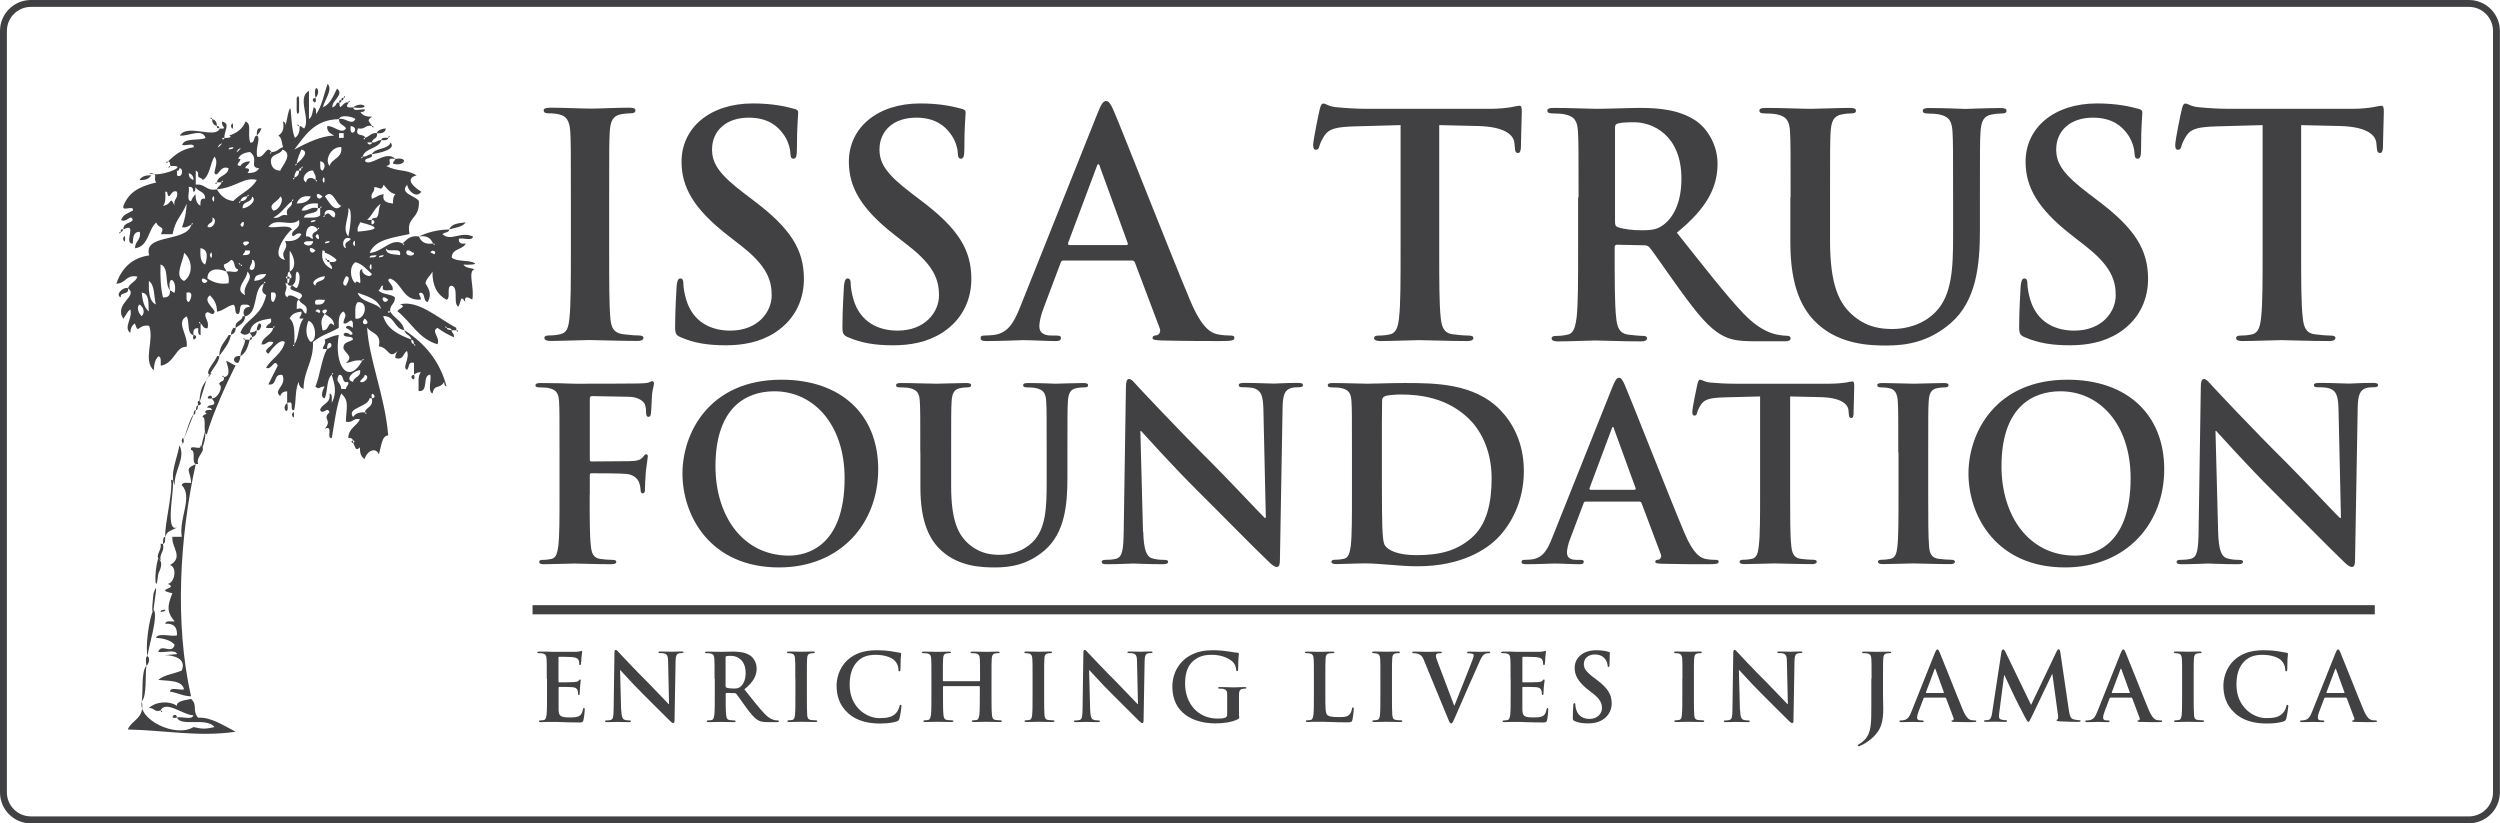 <?xml version="1.0" encoding="UTF-8"?>
<svg id="Layer_1" data-name="Layer 1" xmlns="http://www.w3.org/2000/svg" width="218" height="71.8" viewBox="0 0 218 71.8">
  <defs>
    <style>
      .cls-1, .cls-2 {
        fill: #414042;
      }

      .cls-2 {
        fill-rule: evenodd;
      }
    </style>
  </defs>
  <path class="cls-2" d="M27.51,8.54c-.25-1.53.63-.66,0,0h0Z"/>
  <path class="cls-2" d="M30.38,8.33c-.09-.09.13.13,0,0h0Z"/>
  <path class="cls-2" d="M25.87,8.54c.32-.63.18.89.21,1.23-.32.63-.18-.89-.21-1.23Z"/>
  <path class="cls-2" d="M29.97,8.54c-.02-.25.3-.13,0,0h0Z"/>
  <path class="cls-2" d="M27.51,8.54c.2.85-.61.04,0,0h0Z"/>
  <path class="cls-2" d="M29.76,8.74c.01-.12.03-.24.2-.2-.01.12-.03.24-.2.2Z"/>
  <path class="cls-2" d="M29.56,8.94c.01-.12.03-.24.21-.2-.01.13-.03.24-.21.2Z"/>
  <path class="cls-2" d="M30.38,8.94c-.02-.25.3-.13,0,0h0Z"/>
  <path class="cls-2" d="M30.78,9.36c.87-.63,1.75.25,0,0h0Z"/>
  <path class="cls-2" d="M18.5,10.38c-.25.02-.13-.3,0,0h0Z"/>
  <path class="cls-2" d="M18.5,10.38c.26.08.42.26.41.61-.26-.08-.42-.26-.41-.61Z"/>
  <path class="cls-2" d="M20.14,10.99c.24-.81.24.81,0,0h0Z"/>
  <path class="cls-2" d="M26.08,10.99c-.25.02-.13-.3,0,0h0Z"/>
  <path class="cls-2" d="M18.91,10.99c.13.01.24.03.2.2-.12-.01-.24-.03-.2-.2Z"/>
  <path class="cls-2" d="M32.42,10.99c.25-.02.13.3,0,0h0Z"/>
  <path class="cls-2" d="M22.39,11.81c.02-.32-.03-.71.41-.61-.1.24-.22.46-.41.61Z"/>
  <path class="cls-2" d="M32.83,11.61c.14-.27.44-.38.82-.41-.05.36-.35.47-.82.41Z"/>
  <path class="cls-2" d="M33.86,12.02c-.02-.25.3-.13,0,0h0Z"/>
  <path class="cls-2" d="M33.24,12.22c.03-.24.32-.22.61-.2-.04.24-.32.22-.61.2Z"/>
  <path class="cls-2" d="M32.42,13.45c.29-.59,1.4-.37,1.64-1.02.53.61-.99.91-1.64,1.02Z"/>
  <path class="cls-2" d="M15.02,12.83c-.09-.09.13.13,0,0h0Z"/>
  <path class="cls-2" d="M34.47,13.86c1.24-.21.8.71-.2.41,0-.21.17-.24.2-.41Z"/>
  <path class="cls-2" d="M14.62,14.06c.02.25-.3.13,0,0h0Z"/>
  <path class="cls-2" d="M14.82,14.47c.02.25-.3.13,0,0h0Z"/>
  <path class="cls-2" d="M13.18,15.29c-.17.3-.52.44-1.02.41.17-.3.52-.44,1.02-.41Z"/>
  <path class="cls-2" d="M18.91,15.9c.02.25-.3.13,0,0h0Z"/>
  <path class="cls-2" d="M39.18,20c.19-.5.82-.54,1.43-.61-.27.41-.91.46-1.43.61Z"/>
  <path class="cls-2" d="M10.52,20.2c.01-.13.03-.24.2-.2-.01.12-.03.24-.2.2Z"/>
  <path class="cls-2" d="M10.52,20.2c.02.25-.3.13,0,0h0Z"/>
  <path class="cls-2" d="M10.73,20.82c.24-.81.24.81,0,0h0Z"/>
  <path class="cls-2" d="M10.52,21.43c-.09-.09.13.13,0,0h0Z"/>
  <path class="cls-2" d="M28.53,22.66c-.25.02-.13-.3,0,0h0Z"/>
  <path class="cls-2" d="M28.53,22.66c.12.01.24.03.2.2-.12-.01-.24-.03-.2-.2Z"/>
  <path class="cls-2" d="M25.05,24.3v-.2c.12.01.24.03.2.2h-.2Z"/>
  <path class="cls-2" d="M11.14,25.11c.18.66-.67.28-.61.82-.51-.21.16-.9.61-.82Z"/>
  <path class="cls-2" d="M39.79,28.8h-.41c0-.2-.25-.16-.41-.21-.13-.3-.25.02,0,0,0,.2.25.16.41.21.01.26.26.28.2.61-.52-.23-1-.5-1.43-.82-.61.3.27.8,0,1.43-1.64-.47-2.3-1.93-3.48-2.87-.02-.21.88-.41.21-.61,1.61-.41,3.34,1.23,4.91,2.05v.21Z"/>
  <path class="cls-2" d="M19.94,27.16c-.09-.09.13.13,0,0h0Z"/>
  <path class="cls-2" d="M21.37,27.57c-.01.6-.47.76-.82,1.02-.1-.64.55-.54.61-1.02h.2Z"/>
  <path class="cls-2" d="M22.39,28.8c0-.28.1-.45.2-.61.32.05.14.45,0,.61h-.2Z"/>
  <path class="cls-2" d="M20.55,28.59c.01.35-.16.52-.41.61,0-.28.1-.45.21-.61h.2Z"/>
  <path class="cls-2" d="M22.39,28.8c.01.35-.16.52-.41.61,0-.21-.17-.24-.2-.41.28,0,.45-.1.61-.2Z"/>
  <path class="cls-2" d="M39.79,28.8c.25-.02.13.3,0,0h0Z"/>
  <path class="cls-2" d="M16.87,29.21c.61.04-.2.85,0,0h0Z"/>
  <path class="cls-2" d="M20.14,29.21c-.16.8-.64,1.27-1.02,1.84,0-.9.51-1.26.82-1.84h.2Z"/>
  <path class="cls-2" d="M21.37,29.62c-.25.02-.13-.3,0,0h0Z"/>
  <path class="cls-2" d="M21.78,29.62c.01-.12.03-.24.2-.2-.01.12-.03.24-.2.2Z"/>
  <path class="cls-2" d="M21.37,29.62h.41c-.16.59-.32,1.18-.82,1.43.03-.58.38-.85.41-1.43Z"/>
  <path class="cls-2" d="M19.12,31.05c.03.51-.73,1.25-.82,1.64-.56-.19.62-1.33.61-1.64h.2Z"/>
  <path class="cls-2" d="M20.96,31.05c0,.28-.1.45-.2.61-.56-.06-.43-.71.2-.61Z"/>
  <path class="cls-2" d="M18.5,34.73c.51.02,1-1.03.61-1.23.02-.32.52-.16.41-.61.7-.11.31-.99.2-1.43.3.11.52.3.82.41-.76,1.49-2,4.23-2.5,5.99-.39.04,0-1.51-.37-1.49-.02-.29.6-.23.21-.41.03-.24.32-.22.61-.2-.05-.16-.17-.24-.41-.2,0-.34.57-.11.61-.41,0-.21-.17-.24-.2-.41Z"/>
  <path class="cls-2" d="M18.3,32.69c-.02-.25.3-.13,0,0h0Z"/>
  <path class="cls-2" d="M18.3,32.69c.02.25-.3.13,0,0h0Z"/>
  <path class="cls-2" d="M19.53,32.89c-.25.02-.13-.3,0,0h0Z"/>
  <path class="cls-2" d="M36.11,32.69c.19.85-.61.04,0,0h0Z"/>
  <path class="cls-2" d="M17.38,35.14c.1-1.86.67-1.72.72-2.31l-.72,2.31Z"/>
  <path class="cls-2" d="M18.71,33.3c-.09-.09.13.13,0,0h0Z"/>
  <path class="cls-2" d="M17.69,33.92c-.09-.09.13.13,0,0h0Z"/>
  <path class="cls-2" d="M38.97,34.12c-.09-.09.13.14,0,0h0Z"/>
  <path class="cls-2" d="M17.48,34.53c-.09-.09.13.13,0,0h0Z"/>
  <path class="cls-2" d="M18.5,34.73c-.85.2-.04-.61,0,0h0Z"/>
  <path class="cls-2" d="M17.28,35.35c-.2-.85.61-.04,0,0h0Z"/>
  <path class="cls-2" d="M25.05,35.14c.24,1.31-.63.45,0,0h0Z"/>
  <path class="cls-2" d="M17.28,35.35c-.05.16,0,.4-.2.41.05-.16,0-.4.2-.41Z"/>
  <path class="cls-2" d="M17.07,35.76c-.05.16,0,.4-.2.41.05-.16,0-.4.2-.41Z"/>
  <path class="cls-2" d="M25.46,36.17c.24-.81.24.81,0,0h0Z"/>
  <path class="cls-2" d="M15.82,38.83c.02.25.75-2.53,1.05-2.66l-1.05,2.66Z"/>
  <path class="cls-2" d="M17.69,36.99c-.09-.09.13.13,0,0h0Z"/>
  <path class="cls-2" d="M16.25,37.4c-.09-.09.13.13,0,0h0Z"/>
  <path class="cls-2" d="M17.89,37.6c.15,1.02-.82,2.86,0,0h0Z"/>
  <path class="cls-2" d="M15.84,38.42c.24-.81.24.81,0,0h0Z"/>
  <path class="cls-2" d="M30.78,38.42v.2c-.11,0-.23-.17,0-.2Z"/>
  <path class="cls-2" d="M15.64,38.83c.59,1.07-.48,2.24-.41,3.48-.47-.96.27-2.45.41-3.48Z"/>
  <path class="cls-2" d="M17.07,40.46c-.4-.14.05-1.14-.41-1.23-.15-.56.96.15.82-.41.66.47-.44.91-.2,1.64h-.2Z"/>
  <path class="cls-2" d="M17.07,40.46c-1.38,6.23-1.87,13.84-.41,20.26-.73-.02-1.18-.32-1.84-.41.03-.45.87-.09,1.23-.2-.2-.82-1.33-.72-2.25-.82.5-.45,1.38-.53,2.05-.82.78-1.92-3.62-1.12-.41-1.43-.15-.46-1.15-.08-1.64-.2.26-.79,1.2.29,1.43-.62-.35-.4-.95-.55-1.64-.61.22-.46,1.29-.08,1.84-.2.05-.73-.29-1.07-1.02-1.02.04-.3.49-.19.82-.2-.73-.87-.62-1.39-.2-2.46-1.69-.37.64-.38-.41-.82.57-.03.89-1.4.21-1.64,1.21-.7.12-1.51.2-2.46h.82c-.27-1.59,1-3.51,0-4.5.04-.3.49-.19.82-.2-.07-1.16-.64-1.18.41-1.64ZM15.23,47.22c.13.13-.09-.09,0,0h0Z"/>
  <path class="cls-2" d="M14.41,46.81c-.08-.97.67-3.88.51-4.93.63-.61-.74,4.67.52,4.11-.37.24-.93.3-1.02.82Z"/>
  <path class="cls-2" d="M14.41,46.81c-.03.24.04.58-.2.61.03-.24-.04-.58.2-.61Z"/>
  <path class="cls-2" d="M14.21,47.42c.16.71-.31.79-.21,1.43-.62-.31.17-.9,0-1.43h.21Z"/>
  <path class="cls-2" d="M13.8,48.68c.57.45.02,1.19,0,1.4-.22,1.99-.43-.03,0-1.4Z"/>
  <path class="cls-2" d="M13.39,51.72c.45-1.25.09.53,0,1.43-.24.66-.03-1.16,0-1.43Z"/>
  <path class="cls-2" d="M13.39,53.15c.46.54-.48,3.34-.52,4.06-.21-.71.11-3.29.52-4.06Z"/>
  <path class="cls-2" d="M14,53.36c0-.2.25-.16.41-.2,0,.2-.25.16-.41.2Z"/>
  <path class="cls-2" d="M12.98,56.43c-.09-.09.13.13,0,0h0Z"/>
  <path class="cls-2" d="M12.77,58.07c-.25-1.53.63-.66,0,0h0Z"/>
  <path class="cls-2" d="M12.77,58.07c-.13.76.06,2.65-.41,3.07.13-.76-.06-2.65.41-3.07Z"/>
  <path class="cls-2" d="M15.43,62.57c.42-.12,1.34.25,1.43-.2-.88,0-2.39-1.35-2.87-.41-.58.17-.53-.29-1.02-.21.62-.59,1.79-.66,2.46-.2-.05-.38.54-.47,1.23-.61.61.56.07,1.01.61,1.64,1.13-.06,2.2.67,3.28,1.23-3.24.47-6.19-.13-9.41-.2.37-.86,1.5-.96,1.23-2.46-.4,1.62,2.99,3.21,4.5,2.25.81.18,1.03.18,1.84,0-.73-.89-2.94,0-3.27-.82Z"/>
  <path class="cls-2" d="M14,61.96c.25-.02.13.3,0,0h0Z"/>
  <path class="cls-2" d="M15.43,62.57c-.85.2-.04-.61,0,0h0Z"/>
  <g>
    <path class="cls-1" d="M49.78,17.2c0-4.09,0-4.84-.05-5.7-.05-.91-.32-1.37-.92-1.51-.3-.08-.65-.11-.97-.11-.27,0-.43-.05-.43-.27,0-.16.22-.22.65-.22,1.02,0,2.72.08,3.5.08.67,0,2.26-.08,3.28-.08.35,0,.57.05.57.22,0,.21-.16.27-.43.27s-.48.03-.81.08c-.73.13-.94.59-1,1.53-.05.86-.05,1.61-.05,5.7v4.74c0,2.61,0,4.74.11,5.89.08.73.27,1.21,1.08,1.32.38.05.97.11,1.37.11.3,0,.43.08.43.21,0,.19-.22.27-.51.27-1.78,0-3.47-.08-4.2-.08-.62,0-2.31.08-3.39.08-.35,0-.54-.08-.54-.27,0-.13.11-.21.43-.21.4,0,.73-.05.97-.11.54-.11.7-.57.78-1.35.13-1.13.13-3.26.13-5.87v-4.74Z"/>
    <path class="cls-1" d="M59.38,29.42c-.43-.19-.51-.32-.51-.92,0-1.48.11-3.09.13-3.52.03-.4.11-.7.32-.7.24,0,.27.24.27.46,0,.35.11.91.24,1.37.59,1.99,2.18,2.72,3.85,2.72,2.42,0,3.61-1.64,3.61-3.07,0-1.32-.4-2.56-2.64-4.31l-1.24-.97c-2.96-2.31-3.98-4.2-3.98-6.38,0-2.96,2.48-5.08,6.21-5.08,1.75,0,2.88.27,3.58.46.24.05.38.14.38.32,0,.35-.11,1.13-.11,3.23,0,.59-.08.81-.3.81-.19,0-.27-.16-.27-.48,0-.24-.13-1.08-.7-1.78-.4-.51-1.18-1.32-2.93-1.32-1.99,0-3.2,1.16-3.2,2.77,0,1.24.62,2.18,2.85,3.87l.75.57c3.26,2.45,4.41,4.3,4.41,6.86,0,1.56-.59,3.42-2.53,4.68-1.35.86-2.85,1.1-4.28,1.1-1.56,0-2.77-.19-3.93-.7Z"/>
    <path class="cls-1" d="M73.97,29.42c-.43-.19-.51-.32-.51-.92,0-1.48.11-3.09.13-3.52.03-.4.11-.7.32-.7.24,0,.27.24.27.46,0,.35.11.91.24,1.37.59,1.99,2.18,2.72,3.85,2.72,2.42,0,3.61-1.64,3.61-3.07,0-1.32-.4-2.56-2.64-4.31l-1.24-.97c-2.96-2.31-3.98-4.2-3.98-6.38,0-2.96,2.48-5.08,6.22-5.08,1.75,0,2.88.27,3.58.46.24.05.38.14.38.32,0,.35-.11,1.13-.11,3.23,0,.59-.08.81-.3.81-.19,0-.27-.16-.27-.48,0-.24-.13-1.08-.7-1.78-.4-.51-1.18-1.32-2.93-1.32-1.99,0-3.2,1.16-3.2,2.77,0,1.24.62,2.18,2.85,3.87l.75.57c3.26,2.45,4.41,4.3,4.41,6.86,0,1.56-.59,3.42-2.53,4.68-1.35.86-2.85,1.1-4.28,1.1-1.56,0-2.77-.19-3.93-.7Z"/>
    <path class="cls-1" d="M92.72,22.72c-.13,0-.19.05-.24.22l-1.45,3.85c-.27.67-.4,1.32-.4,1.64,0,.48.24.83,1.08.83h.4c.32,0,.4.05.4.21,0,.22-.16.27-.46.27-.86,0-2.02-.08-2.85-.08-.3,0-1.78.08-3.18.08-.35,0-.51-.05-.51-.27,0-.16.11-.21.32-.21.24,0,.62-.03.83-.05,1.24-.16,1.75-1.08,2.29-2.42l6.75-16.9c.32-.78.48-1.08.75-1.08.24,0,.4.24.67.86.65,1.48,4.95,12.46,6.67,16.55,1.02,2.42,1.8,2.8,2.37,2.93.4.08.81.11,1.13.11.21,0,.35.03.35.21,0,.22-.24.27-1.24.27s-2.93,0-5.09-.05c-.48-.03-.81-.03-.81-.22,0-.16.11-.21.38-.24.19-.05.38-.3.24-.62l-2.15-5.7c-.05-.14-.13-.19-.27-.19h-6ZM98.21,21.37c.13,0,.16-.08.13-.16l-2.42-6.65c-.03-.11-.05-.24-.14-.24s-.13.14-.16.24l-2.48,6.62c-.03.11,0,.19.11.19h4.95Z"/>
    <path class="cls-1" d="M122.13,10.91l-4.01.11c-1.56.05-2.21.19-2.61.78-.27.4-.4.73-.46.94-.05.22-.13.32-.3.32-.19,0-.24-.14-.24-.43,0-.43.51-2.88.57-3.09.08-.35.16-.51.32-.51.22,0,.48.27,1.16.32.78.08,1.8.14,2.69.14h10.65c.86,0,1.45-.08,1.86-.14.4-.08.62-.13.73-.13.19,0,.21.16.21.57,0,.56-.08,2.42-.08,3.12-.03.27-.08.43-.24.43-.22,0-.27-.13-.29-.54l-.03-.3c-.05-.7-.78-1.45-3.17-1.51l-3.39-.08v11.03c0,2.48,0,4.6.13,5.76.08.75.24,1.35,1.05,1.45.38.05.97.11,1.37.11.3,0,.43.08.43.21,0,.19-.22.27-.51.27-1.78,0-3.47-.08-4.22-.08-.62,0-2.31.08-3.39.08-.35,0-.54-.08-.54-.27,0-.13.11-.21.43-.21.41,0,.73-.05.97-.11.54-.11.7-.7.78-1.48.13-1.13.13-3.25.13-5.73v-11.03Z"/>
    <path class="cls-1" d="M137.65,17.2c0-4.09,0-4.84-.05-5.7-.05-.91-.27-1.35-1.16-1.53-.22-.05-.67-.08-1.05-.08-.29,0-.46-.05-.46-.24s.19-.24.59-.24c1.42,0,3.12.08,3.68.08.92,0,2.96-.08,3.79-.08,1.7,0,3.5.16,4.95,1.16.75.51,1.83,1.88,1.83,3.69,0,1.99-.83,3.82-3.55,6.03,2.4,3.01,4.25,5.41,5.84,7.08,1.51,1.56,2.61,1.75,3.01,1.83.29.05.54.08.75.08s.32.08.32.21c0,.22-.19.27-.51.27h-2.56c-1.51,0-2.18-.13-2.88-.51-1.16-.62-2.18-1.88-3.69-3.96-1.08-1.48-2.31-3.31-2.66-3.71-.14-.16-.29-.19-.48-.19l-2.34-.05c-.14,0-.22.05-.22.22v.38c0,2.5,0,4.63.13,5.76.08.78.24,1.37,1.05,1.48.4.05.99.11,1.32.11.22,0,.32.08.32.21,0,.19-.19.27-.54.27-1.56,0-3.55-.08-3.96-.08-.51,0-2.21.08-3.28.08-.35,0-.54-.08-.54-.27,0-.13.11-.21.43-.21.41,0,.73-.05.97-.11.54-.11.67-.7.78-1.48.13-1.13.13-3.25.13-5.73v-4.74ZM140.83,19.33c0,.3.05.4.24.48.57.19,1.37.27,2.05.27,1.08,0,1.42-.11,1.91-.46.81-.59,1.59-1.83,1.59-4.04,0-3.82-2.53-4.92-4.12-4.92-.67,0-1.16.03-1.43.11-.19.05-.24.16-.24.38v8.18Z"/>
    <path class="cls-1" d="M156.14,17.2c0-4.09,0-4.84-.05-5.7-.05-.91-.27-1.35-1.16-1.53-.22-.05-.67-.08-1.05-.08-.3,0-.46-.05-.46-.24s.19-.24.59-.24c1.43,0,3.12.08,3.93.08.65,0,2.34-.08,3.31-.08.4,0,.59.05.59.24s-.16.24-.43.24c-.3,0-.46.03-.78.08-.73.13-.94.59-1,1.53-.05.86-.05,1.61-.05,5.7v3.77c0,3.9.78,5.54,2.1,6.62,1.21,1,2.45,1.1,3.36,1.1,1.18,0,2.64-.38,3.71-1.45,1.48-1.48,1.56-3.9,1.56-6.67v-3.36c0-4.09,0-4.84-.05-5.7-.05-.91-.27-1.35-1.16-1.53-.22-.05-.67-.08-.97-.08s-.46-.05-.46-.24.19-.24.57-.24c1.37,0,3.07.08,3.09.08.32,0,2.02-.08,3.07-.08.38,0,.57.05.57.24s-.16.24-.49.24c-.29,0-.46.03-.78.08-.73.13-.94.59-1,1.53-.05.86-.05,1.61-.05,5.7v2.88c0,2.99-.3,6.16-2.56,8.1-1.91,1.64-3.85,1.94-5.6,1.94-1.43,0-4.01-.08-5.97-1.86-1.37-1.24-2.4-3.23-2.4-7.13v-3.93Z"/>
    <path class="cls-1" d="M176.58,29.42c-.43-.19-.51-.32-.51-.92,0-1.48.11-3.09.13-3.52.03-.4.11-.7.32-.7.24,0,.27.24.27.46,0,.35.11.91.24,1.37.59,1.99,2.18,2.72,3.85,2.72,2.42,0,3.61-1.64,3.61-3.07,0-1.32-.4-2.56-2.64-4.31l-1.24-.97c-2.96-2.31-3.98-4.2-3.98-6.38,0-2.96,2.48-5.08,6.22-5.08,1.75,0,2.88.27,3.58.46.24.05.38.14.38.32,0,.35-.11,1.13-.11,3.23,0,.59-.08.81-.3.81-.19,0-.27-.16-.27-.48,0-.24-.14-1.08-.7-1.78-.4-.51-1.18-1.32-2.93-1.32-1.99,0-3.2,1.16-3.2,2.77,0,1.24.62,2.18,2.85,3.87l.75.57c3.26,2.45,4.41,4.3,4.41,6.86,0,1.56-.59,3.42-2.53,4.68-1.35.86-2.85,1.1-4.28,1.1-1.56,0-2.77-.19-3.93-.7Z"/>
    <path class="cls-1" d="M197.3,10.91l-4.01.11c-1.56.05-2.21.19-2.61.78-.27.4-.4.73-.46.94-.05.22-.13.32-.3.32-.19,0-.24-.14-.24-.43,0-.43.51-2.88.57-3.09.08-.35.16-.51.32-.51.22,0,.49.27,1.16.32.78.08,1.8.14,2.69.14h10.65c.86,0,1.45-.08,1.85-.14.41-.08.62-.13.73-.13.19,0,.22.16.22.57,0,.56-.08,2.42-.08,3.12-.03.27-.08.43-.24.43-.22,0-.27-.13-.3-.54l-.03-.3c-.05-.7-.78-1.45-3.17-1.51l-3.39-.08v11.03c0,2.48,0,4.6.14,5.76.08.75.24,1.35,1.05,1.45.38.05.97.11,1.37.11.3,0,.43.08.43.21,0,.19-.22.27-.51.27-1.78,0-3.47-.08-4.22-.08-.62,0-2.31.08-3.39.08-.35,0-.54-.08-.54-.27,0-.13.11-.21.43-.21.4,0,.73-.05.97-.11.54-.11.7-.7.78-1.48.13-1.13.13-3.25.13-5.73v-11.03Z"/>
    <path class="cls-1" d="M51.42,43.14c0,2,0,3.57.1,4.45.06.6.19,1.06.82,1.15.29.04.75.08,1.04.08.27,0,.36.06.36.17,0,.15-.15.21-.46.21-1.32,0-2.63-.06-3.17-.06s-1.86.06-2.65.06c-.29,0-.44-.04-.44-.21,0-.1.08-.17.31-.17.31,0,.56-.04.75-.08.42-.08.52-.54.61-1.15.1-.88.1-2.45.1-4.45v-3.68c0-3.17,0-3.76-.04-4.43-.04-.71-.21-1.04-.9-1.19-.17-.04-.52-.06-.81-.06-.21,0-.35-.04-.35-.17,0-.17.17-.21.48-.21.54,0,1.15.02,1.69.02.54.02,1.02.04,1.32.04.79,0,5.03,0,5.51-.02.4-.02.65-.02.86-.08.12-.04.23-.12.33-.12.08,0,.15.08.15.19,0,.15-.1.4-.17.94-.02.21-.06,1.44-.1,1.69-.02.17-.06.29-.21.29s-.19-.1-.21-.33c0-.17,0-.5-.12-.79-.15-.29-.59-.61-1.38-.63l-3.22-.06c-.13,0-.19.06-.19.29v5.22c0,.13.02.19.15.19l2.67-.02c.36,0,.65,0,.94-.02.4-.02.69-.1.9-.38.1-.12.15-.21.27-.21.08,0,.13.06.13.19s-.1.65-.17,1.29c-.04.42-.08,1.38-.08,1.53,0,.19,0,.4-.21.4-.13,0-.17-.15-.17-.29s-.04-.4-.13-.65c-.1-.29-.42-.67-1.06-.75-.52-.06-2.74-.06-3.09-.06-.1,0-.15.04-.15.19v1.69Z"/>
    <path class="cls-1" d="M59.51,41.3c0-3.57,2.36-8.19,8.63-8.19,5.2,0,8.44,3.03,8.44,7.81s-3.34,8.56-8.65,8.56c-5.99,0-8.42-4.49-8.42-8.19ZM73.65,41.7c0-4.68-2.7-7.58-6.12-7.58-2.4,0-5.14,1.34-5.14,6.54,0,4.35,2.4,7.79,6.41,7.79,1.46,0,4.85-.71,4.85-6.75Z"/>
    <path class="cls-1" d="M80.25,39.46c0-3.17,0-3.76-.04-4.43-.04-.71-.21-1.04-.9-1.19-.17-.04-.52-.06-.81-.06-.23,0-.36-.04-.36-.19s.15-.19.46-.19c1.11,0,2.42.06,3.05.06.5,0,1.82-.06,2.57-.06.31,0,.46.04.46.19s-.13.19-.33.19c-.23,0-.36.02-.6.06-.56.1-.73.46-.77,1.19-.04.67-.04,1.25-.04,4.43v2.92c0,3.03.61,4.3,1.63,5.14.94.77,1.9.86,2.61.86.92,0,2.05-.29,2.88-1.13,1.15-1.15,1.21-3.03,1.21-5.18v-2.61c0-3.17,0-3.76-.04-4.43-.04-.71-.21-1.04-.9-1.19-.17-.04-.52-.06-.75-.06s-.36-.04-.36-.19.15-.19.44-.19c1.07,0,2.38.06,2.4.06.25,0,1.57-.06,2.38-.06.29,0,.44.04.44.19s-.12.19-.38.19c-.23,0-.36.02-.61.06-.56.1-.73.46-.77,1.19-.04.67-.04,1.25-.04,4.43v2.23c0,2.32-.23,4.78-1.98,6.29-1.48,1.27-2.99,1.5-4.34,1.5-1.11,0-3.11-.06-4.64-1.44-1.07-.96-1.86-2.51-1.86-5.54v-3.05Z"/>
    <path class="cls-1" d="M99.69,46.35c.04,1.63.31,2.17.73,2.32.35.12.75.15,1.09.15.23,0,.35.04.35.17,0,.17-.19.21-.48.21-1.36,0-2.19-.06-2.59-.06-.19,0-1.17.06-2.26.06-.27,0-.46-.02-.46-.21,0-.13.13-.17.33-.17.27,0,.65-.02.94-.1.54-.17.63-.77.65-2.59l.19-12.37c0-.42.06-.71.27-.71.23,0,.42.27.77.65.25.27,3.43,3.68,6.47,6.7,1.42,1.42,4.24,4.43,4.59,4.76h.1l-.21-9.38c-.02-1.27-.21-1.67-.71-1.88-.31-.13-.81-.13-1.11-.13-.25,0-.33-.06-.33-.19,0-.17.23-.19.54-.19,1.09,0,2.09.06,2.53.06.23,0,1.02-.06,2.05-.06.27,0,.48.02.48.19,0,.13-.12.19-.38.19-.21,0-.37,0-.63.06-.59.17-.75.61-.77,1.78l-.23,13.18c0,.46-.08.65-.27.65-.23,0-.48-.23-.71-.46-1.32-1.25-3.99-3.99-6.16-6.14-2.28-2.26-4.6-4.87-4.97-5.26h-.06l.23,8.77Z"/>
    <path class="cls-1" d="M117.89,39.46c0-3.17,0-3.76-.04-4.43-.04-.71-.21-1.04-.9-1.19-.17-.04-.52-.06-.82-.06-.23,0-.35-.04-.35-.19s.15-.19.46-.19c1.11,0,2.42.06,3.01.06.65,0,1.96-.06,3.22-.06,2.61,0,6.1,0,8.38,2.38,1.05,1.09,2.03,2.82,2.03,5.3,0,2.63-1.11,4.64-2.28,5.83-.96.98-3.13,2.47-7,2.47-.75,0-1.61-.06-2.4-.13-.79-.06-1.52-.12-2.05-.12-.23,0-.69,0-1.19.02-.48,0-1.02.04-1.44.04-.27,0-.42-.06-.42-.21,0-.1.08-.17.33-.17.31,0,.57-.04.75-.08.42-.08.52-.54.61-1.15.1-.88.1-2.53.1-4.45v-3.68ZM120.5,41.76c0,2.21.02,3.82.04,4.22.02.52.06,1.36.23,1.59.27.4,1.09.84,2.74.84,2.13,0,3.55-.42,4.8-1.5,1.34-1.15,1.76-3.05,1.76-5.2,0-2.65-1.11-4.36-2.01-5.22-1.92-1.84-4.3-2.09-5.93-2.09-.42,0-1.19.06-1.36.15-.19.08-.25.19-.25.42-.02.71-.02,2.53-.02,4.18v2.63Z"/>
    <path class="cls-1" d="M138.27,43.74c-.1,0-.15.04-.19.17l-1.13,2.99c-.21.52-.31,1.02-.31,1.27,0,.38.19.65.84.65h.31c.25,0,.31.04.31.17,0,.17-.13.21-.35.21-.67,0-1.57-.06-2.21-.06-.23,0-1.38.06-2.47.06-.27,0-.39-.04-.39-.21,0-.13.08-.17.25-.17.19,0,.48-.02.65-.04.96-.13,1.36-.84,1.77-1.88l5.24-13.12c.25-.61.38-.84.59-.84.19,0,.31.19.52.67.5,1.15,3.84,9.67,5.18,12.85.79,1.88,1.4,2.17,1.84,2.28.31.06.63.08.88.08.17,0,.27.02.27.17,0,.17-.19.21-.96.21s-2.28,0-3.95-.04c-.37-.02-.62-.02-.62-.17,0-.13.08-.17.29-.19.15-.04.29-.23.19-.48l-1.67-4.43c-.04-.11-.1-.15-.21-.15h-4.66ZM142.53,42.7c.1,0,.12-.06.1-.12l-1.88-5.16c-.02-.08-.04-.19-.1-.19s-.1.1-.12.19l-1.92,5.14c-.02.08,0,.15.08.15h3.84Z"/>
    <path class="cls-1" d="M153.48,34.57l-3.11.08c-1.21.04-1.71.15-2.03.61-.21.31-.31.56-.35.73-.04.17-.1.25-.23.25-.15,0-.19-.1-.19-.33,0-.33.4-2.23.44-2.4.06-.27.12-.4.25-.4.17,0,.37.21.9.25.61.06,1.4.1,2.09.1h8.27c.67,0,1.13-.06,1.44-.1.31-.06.48-.1.56-.1.15,0,.17.13.17.44,0,.44-.06,1.88-.06,2.42-.02.21-.06.33-.19.33-.17,0-.21-.1-.23-.42l-.02-.23c-.04-.54-.6-1.13-2.46-1.17l-2.63-.06v8.56c0,1.92,0,3.57.1,4.47.06.58.19,1.04.82,1.13.29.04.75.08,1.07.08.23,0,.33.06.33.17,0,.15-.17.21-.4.21-1.38,0-2.69-.06-3.28-.06-.48,0-1.8.06-2.63.06-.27,0-.42-.06-.42-.21,0-.1.08-.17.33-.17.31,0,.56-.04.75-.08.42-.08.54-.54.6-1.15.11-.88.11-2.53.11-4.45v-8.56Z"/>
    <path class="cls-1" d="M165.53,39.46c0-3.17,0-3.76-.04-4.43-.04-.71-.25-1.07-.71-1.17-.23-.06-.5-.08-.75-.08-.21,0-.33-.04-.33-.21,0-.13.17-.17.5-.17.79,0,2.11.06,2.72.06.52,0,1.75-.06,2.55-.06.27,0,.44.04.44.17,0,.17-.12.21-.33.21s-.37.02-.63.06c-.56.1-.73.46-.77,1.19-.04.67-.04,1.25-.04,4.43v3.68c0,2.03,0,3.68.08,4.57.06.56.21.94.84,1.02.29.04.75.08,1.07.08.23,0,.34.06.34.17,0,.15-.17.21-.4.21-1.38,0-2.69-.06-3.26-.06-.48,0-1.8.06-2.63.06-.27,0-.42-.06-.42-.21,0-.1.08-.17.33-.17.31,0,.56-.04.75-.08.42-.08.54-.44.61-1.04.1-.88.1-2.53.1-4.55v-3.68Z"/>
    <path class="cls-1" d="M171.65,41.3c0-3.57,2.36-8.19,8.63-8.19,5.2,0,8.44,3.03,8.44,7.81s-3.34,8.56-8.65,8.56c-5.99,0-8.42-4.49-8.42-8.19ZM185.79,41.7c0-4.68-2.69-7.58-6.12-7.58-2.4,0-5.14,1.34-5.14,6.54,0,4.35,2.4,7.79,6.41,7.79,1.46,0,4.85-.71,4.85-6.75Z"/>
    <path class="cls-1" d="M193.42,46.35c.04,1.63.31,2.17.73,2.32.35.12.75.15,1.09.15.23,0,.35.04.35.17,0,.17-.19.21-.48.21-1.36,0-2.19-.06-2.59-.06-.19,0-1.17.06-2.26.06-.27,0-.46-.02-.46-.21,0-.13.12-.17.33-.17.27,0,.65-.02.94-.1.54-.17.63-.77.65-2.59l.19-12.37c0-.42.06-.71.27-.71.23,0,.42.27.77.65.25.27,3.43,3.68,6.48,6.7,1.42,1.42,4.24,4.43,4.6,4.76h.1l-.21-9.38c-.02-1.27-.21-1.67-.71-1.88-.31-.13-.81-.13-1.11-.13-.25,0-.33-.06-.33-.19,0-.17.23-.19.54-.19,1.09,0,2.09.06,2.53.06.23,0,1.02-.06,2.05-.06.27,0,.48.02.48.19,0,.13-.12.19-.38.19-.21,0-.38,0-.63.06-.58.17-.75.61-.77,1.78l-.23,13.18c0,.46-.08.65-.27.65-.23,0-.48-.23-.71-.46-1.31-1.25-3.99-3.99-6.16-6.14-2.28-2.26-4.6-4.87-4.97-5.26h-.06l.23,8.77Z"/>
    <path class="cls-1" d="M47.68,59.17c0-1.24,0-1.46-.02-1.73-.02-.27-.08-.41-.35-.46-.06-.02-.2-.02-.32-.02-.09,0-.14-.02-.14-.07s.06-.07.18-.07c.22,0,.46,0,.66,0,.21,0,.4.02.51.02.26,0,1.88,0,2.04,0,.15-.02.29-.03.35-.05.04,0,.09-.03.13-.03s.05.03.05.07c0,.06-.04.15-.07.53,0,.08-.02.44-.04.54,0,.04-.02.09-.08.09s-.07-.04-.07-.11c0-.06,0-.2-.05-.29-.06-.15-.14-.24-.54-.29-.14-.02-.99-.03-1.16-.03-.04,0-.06.02-.06.08v2.06c0,.06,0,.09.06.09.18,0,1.12,0,1.3-.02.2-.02.32-.04.39-.12.06-.07.09-.11.13-.11.03,0,.06.02.06.07s-.03.18-.06.59c0,.16-.03.49-.03.54,0,.07,0,.15-.07.15-.06,0-.07-.03-.07-.07,0-.08,0-.19-.03-.29-.04-.16-.15-.29-.46-.32-.15-.02-.96-.02-1.16-.02-.04,0-.05.03-.05.08v.64c0,.28,0,1.03,0,1.26.02.56.15.68.98.68.21,0,.55,0,.77-.1.21-.1.31-.27.37-.6.02-.09.03-.12.09-.12.07,0,.07.06.07.15,0,.19-.07.74-.11.9-.06.21-.13.21-.44.21-.61,0-1.06-.02-1.41-.03-.35-.02-.6-.02-.85-.02-.09,0-.27,0-.46,0-.19,0-.4.02-.56.02-.11,0-.16-.02-.16-.08,0-.04.03-.07.13-.07.12,0,.22-.02.29-.03.16-.03.2-.21.24-.45.04-.34.04-.98.04-1.73v-1.43Z"/>
    <path class="cls-1" d="M54.17,61.86c.02.63.12.85.29.9.14.05.29.06.42.06.09,0,.14.02.14.07,0,.07-.07.08-.19.08-.53,0-.86-.02-1.01-.02-.07,0-.46.02-.88.02-.11,0-.18,0-.18-.08,0-.05.05-.07.13-.07.11,0,.25,0,.37-.04.21-.07.24-.3.25-1.01l.07-4.82c0-.16.02-.28.11-.28.09,0,.16.1.3.25.1.11,1.33,1.43,2.52,2.61.55.55,1.65,1.73,1.79,1.86h.04l-.08-3.66c0-.5-.08-.65-.28-.73-.12-.05-.32-.05-.43-.05-.1,0-.13-.03-.13-.07,0-.07.09-.07.21-.07.42,0,.81.02.98.02.09,0,.4-.02.8-.02.11,0,.19,0,.19.07,0,.05-.05.07-.15.07-.08,0-.15,0-.24.02-.23.06-.29.24-.3.69l-.09,5.14c0,.18-.03.25-.11.25-.09,0-.19-.09-.28-.18-.51-.49-1.56-1.56-2.4-2.39-.89-.88-1.79-1.9-1.94-2.05h-.02l.09,3.42Z"/>
    <path class="cls-1" d="M62.31,59.17c0-1.24,0-1.46-.02-1.73-.02-.27-.08-.41-.35-.46-.06-.02-.2-.02-.32-.02-.09,0-.14-.02-.14-.07s.06-.07.18-.07c.43,0,.94.02,1.12.02.28,0,.9-.02,1.15-.02.51,0,1.06.05,1.5.35.23.15.55.57.55,1.12,0,.6-.25,1.16-1.07,1.82.72.91,1.29,1.64,1.77,2.14.46.47.79.53.91.55.09.02.16.02.23.02s.1.02.1.07c0,.07-.06.08-.15.08h-.77c-.46,0-.66-.04-.87-.15-.35-.19-.66-.57-1.12-1.2-.33-.45-.7-1-.81-1.12-.04-.05-.09-.06-.15-.06l-.71-.02s-.06.02-.06.07v.11c0,.76,0,1.4.04,1.74.02.24.07.42.32.45.12.02.3.03.4.03.07,0,.1.02.1.07,0,.06-.06.08-.16.08-.47,0-1.07-.02-1.2-.02-.15,0-.67.02-.99.02-.11,0-.16-.02-.16-.08,0-.04.03-.07.13-.07.12,0,.22-.02.29-.03.16-.03.2-.21.24-.45.04-.34.04-.98.04-1.73v-1.43ZM63.27,59.81c0,.09.02.12.07.15.17.06.41.08.62.08.33,0,.43-.03.58-.14.24-.18.48-.55.48-1.22,0-1.16-.77-1.49-1.25-1.49-.2,0-.35,0-.43.03-.06.02-.07.05-.07.11v2.47Z"/>
    <path class="cls-1" d="M69.35,59.17c0-1.24,0-1.46-.02-1.73-.02-.27-.1-.41-.28-.45-.09-.02-.2-.03-.29-.03-.08,0-.13-.02-.13-.08,0-.05.07-.07.2-.07.31,0,.82.02,1.06.02.2,0,.68-.02.99-.02.11,0,.17.02.17.07,0,.06-.05.08-.13.08s-.15,0-.24.02c-.22.04-.29.18-.3.46-.02.26-.02.49-.02,1.73v1.43c0,.79,0,1.43.03,1.78.02.22.08.37.33.4.11.02.29.03.42.03.09,0,.13.02.13.07,0,.06-.07.08-.15.08-.54,0-1.05-.02-1.27-.02-.19,0-.7.02-1.03.02-.11,0-.16-.02-.16-.08,0-.04.03-.07.13-.07.12,0,.22-.02.29-.03.16-.03.21-.17.24-.41.04-.34.04-.99.04-1.78v-1.43Z"/>
    <path class="cls-1" d="M73.96,62.19c-.8-.7-1.01-1.61-1.01-2.4,0-.55.17-1.51.95-2.23.59-.54,1.36-.86,2.57-.86.5,0,.81.03,1.18.08.31.04.57.11.81.14.09,0,.12.05.12.1,0,.06-.02.16-.04.45-.02.27,0,.72-.02.88,0,.12-.02.19-.1.19-.07,0-.08-.06-.08-.18,0-.25-.11-.54-.32-.75-.27-.29-.9-.51-1.65-.51-.71,0-1.17.18-1.53.51-.59.55-.75,1.32-.75,2.11,0,1.94,1.47,2.9,2.57,2.9.72,0,1.16-.08,1.49-.46.14-.15.24-.39.28-.54.02-.13.04-.16.11-.16.06,0,.07.06.07.12,0,.1-.1.81-.18,1.08-.04.14-.07.18-.21.24-.33.13-.94.19-1.47.19-1.11,0-2.05-.24-2.79-.89Z"/>
    <path class="cls-1" d="M85.41,59.4s.05-.02.05-.06v-.17c0-1.24,0-1.46-.02-1.73-.02-.27-.08-.41-.35-.46-.06-.02-.2-.02-.32-.02-.09,0-.14-.02-.14-.07s.06-.07.17-.07c.44,0,.95.02,1.17.02.2,0,.71-.02,1.03-.02.11,0,.17.02.17.07s-.05.07-.15.07c-.07,0-.14,0-.24.02-.22.04-.28.18-.3.46-.02.26-.02.49-.02,1.73v1.43c0,.75,0,1.39.04,1.74.02.23.07.41.32.44.11.02.29.03.41.03.09,0,.13.02.13.07,0,.06-.07.08-.16.08-.53,0-1.04-.02-1.27-.02-.19,0-.7.02-1.02.02-.11,0-.17-.02-.17-.08,0-.04.03-.07.13-.07.12,0,.22-.02.29-.03.16-.03.2-.21.24-.45.04-.34.04-.98.04-1.73v-.72s-.03-.05-.05-.05h-3.11s-.05,0-.05.05v.72c0,.75,0,1.39.04,1.74.02.23.07.41.32.44.11.02.29.03.42.03.09,0,.13.02.13.07,0,.06-.06.08-.16.08-.53,0-1.04-.02-1.27-.02-.19,0-.7.02-1.03.02-.11,0-.16-.02-.16-.08,0-.04.03-.07.13-.07.12,0,.22-.02.29-.03.16-.03.2-.21.24-.45.04-.34.04-.98.04-1.73v-1.43c0-1.24,0-1.46-.02-1.73-.02-.27-.08-.41-.35-.46-.06-.02-.2-.02-.32-.02-.09,0-.14-.02-.14-.07s.06-.07.17-.07c.44,0,.95.02,1.17.02.2,0,.71-.02,1.03-.02.11,0,.17.02.17.07s-.05.07-.15.07c-.06,0-.14,0-.24.02-.22.04-.29.18-.3.46-.02.26-.02.49-.02,1.73v.17s.02.06.05.06h3.11Z"/>
    <path class="cls-1" d="M90.04,59.17c0-1.24,0-1.46-.02-1.73-.02-.27-.1-.41-.28-.45-.09-.02-.2-.03-.29-.03-.08,0-.13-.02-.13-.08,0-.05.06-.07.2-.07.31,0,.82.02,1.06.02.2,0,.68-.02.99-.02.11,0,.17.02.17.07,0,.06-.05.08-.13.08s-.15,0-.24.02c-.22.04-.29.18-.3.46-.02.26-.02.49-.02,1.73v1.43c0,.79,0,1.43.03,1.78.03.22.08.37.33.4.11.02.29.03.41.03.09,0,.13.02.13.07,0,.06-.06.08-.15.08-.54,0-1.05-.02-1.27-.02-.19,0-.7.02-1.03.02-.11,0-.16-.02-.16-.08,0-.04.03-.07.13-.07.12,0,.22-.02.29-.03.16-.03.21-.17.24-.41.04-.34.04-.99.04-1.78v-1.43Z"/>
    <path class="cls-1" d="M95.06,61.86c.02.63.12.85.29.9.14.05.29.06.42.06.09,0,.14.02.14.07,0,.07-.07.08-.19.08-.53,0-.85-.02-1.01-.02-.07,0-.46.02-.88.02-.11,0-.18,0-.18-.08,0-.05.05-.07.13-.07.11,0,.25,0,.37-.04.21-.07.24-.3.25-1.01l.07-4.82c0-.16.02-.28.11-.28.09,0,.16.1.3.25.1.11,1.34,1.43,2.52,2.61.55.55,1.65,1.73,1.79,1.86h.04l-.08-3.66c0-.5-.08-.65-.28-.73-.12-.05-.32-.05-.43-.05-.1,0-.13-.03-.13-.07,0-.07.09-.07.21-.07.42,0,.81.02.99.02.09,0,.4-.02.8-.02.11,0,.19,0,.19.07,0,.05-.05.07-.15.07-.08,0-.15,0-.24.02-.23.06-.29.24-.3.69l-.09,5.14c0,.18-.03.25-.11.25-.09,0-.19-.09-.28-.18-.51-.49-1.55-1.56-2.4-2.39-.89-.88-1.79-1.9-1.94-2.05h-.02l.09,3.42Z"/>
    <path class="cls-1" d="M108.06,62.42c0,.22,0,.24-.11.29-.53.28-1.33.37-1.96.37-1.99,0-3.76-.94-3.76-3.19,0-1.3.68-2.21,1.42-2.66.78-.47,1.51-.53,2.19-.53.56,0,1.28.1,1.44.13.17.03.46.08.64.09.1,0,.11.04.11.1,0,.09-.06.32-.06,1.33,0,.13-.02.17-.09.17-.06,0-.07-.04-.08-.1-.02-.19-.07-.45-.28-.68-.24-.26-.9-.64-1.82-.64-.45,0-1.04.03-1.61.5-.46.38-.75.99-.75,2,0,1.75,1.12,3.06,2.83,3.06.21,0,.5,0,.69-.09.12-.06.15-.16.15-.3v-.77c0-.41,0-.72,0-.96,0-.28-.08-.41-.35-.47-.06-.02-.2-.02-.32-.02-.07,0-.12-.02-.12-.06,0-.07.06-.08.17-.08.42,0,.94.03,1.18.03s.68-.03.95-.03c.11,0,.16.02.16.08,0,.05-.05.06-.11.06-.07,0-.12,0-.22.02-.22.04-.3.18-.31.47,0,.24,0,.57,0,.98v.9Z"/>
    <path class="cls-1" d="M115.57,60.6c0,1.04,0,1.6.17,1.75.14.12.35.18.99.18.43,0,.75,0,.95-.23.1-.11.19-.33.21-.49,0-.07.02-.12.09-.12.06,0,.07.04.07.14,0,.09-.06.7-.12.94-.05.18-.09.22-.51.22-.59,0-1.01-.02-1.38-.03-.37-.02-.66-.02-.99-.02-.09,0-.27,0-.46,0-.19,0-.4.02-.56.02-.11,0-.16-.02-.16-.08,0-.04.03-.07.13-.07.12,0,.22-.02.29-.03.16-.03.2-.21.24-.45.04-.34.04-.98.04-1.73v-1.43c0-1.24,0-1.46-.02-1.73-.02-.27-.08-.41-.35-.46-.07-.02-.16-.02-.27-.02-.09,0-.14-.02-.14-.07s.06-.07.18-.07c.38,0,.9.02,1.11.02.2,0,.79-.02,1.11-.02.11,0,.17.02.17.07s-.05.07-.15.07c-.09,0-.22,0-.32.02-.22.04-.29.18-.3.46-.02.26-.02.49-.02,1.73v1.43Z"/>
    <path class="cls-1" d="M120.37,59.17c0-1.24,0-1.46-.02-1.73-.02-.27-.1-.41-.28-.45-.09-.02-.2-.03-.29-.03-.08,0-.13-.02-.13-.08,0-.05.06-.07.2-.07.31,0,.82.02,1.06.02.2,0,.68-.02.99-.02.11,0,.17.02.17.07,0,.06-.05.08-.13.08s-.15,0-.24.02c-.22.04-.29.18-.3.46-.02.26-.02.49-.02,1.73v1.43c0,.79,0,1.43.03,1.78.03.22.08.37.33.4.11.02.29.03.41.03.09,0,.13.02.13.07,0,.06-.06.08-.15.08-.54,0-1.05-.02-1.27-.02-.19,0-.7.02-1.03.02-.11,0-.16-.02-.16-.08,0-.04.03-.07.13-.07.12,0,.22-.02.29-.03.16-.03.21-.17.24-.41.04-.34.04-.99.04-1.78v-1.43Z"/>
    <path class="cls-1" d="M124.19,57.61c-.19-.45-.33-.54-.62-.62-.12-.03-.25-.03-.32-.03-.07,0-.1-.03-.1-.07,0-.07.09-.07.21-.07.43,0,.89.02,1.18.02.2,0,.6-.02,1-.02.1,0,.19.02.19.07s-.05.07-.12.07c-.13,0-.25,0-.32.06-.06.04-.08.1-.08.17,0,.1.07.33.19.63l1.4,3.7h.03c.35-.9,1.41-3.52,1.6-4.06.04-.11.08-.23.08-.3,0-.07-.03-.13-.11-.15-.1-.03-.22-.04-.33-.04-.07,0-.14,0-.14-.07,0-.06.07-.08.23-.08.41,0,.75.02.85.02.14,0,.52-.02.77-.02.11,0,.17.02.17.07s-.05.07-.13.07-.25,0-.4.1c-.1.07-.23.21-.45.73-.32.76-.54,1.2-.98,2.21-.52,1.19-.9,2.08-1.08,2.48-.21.47-.26.6-.37.6-.11,0-.15-.11-.31-.5l-2.05-4.97Z"/>
    <path class="cls-1" d="M131.72,59.17c0-1.24,0-1.46-.02-1.73-.02-.27-.08-.41-.35-.46-.06-.02-.2-.02-.32-.02-.09,0-.14-.02-.14-.07s.06-.07.18-.07c.22,0,.46,0,.66,0,.21,0,.4.02.51.02.26,0,1.88,0,2.04,0,.15-.02.28-.03.35-.05.04,0,.09-.03.13-.03s.05.03.05.07c0,.06-.04.15-.06.53,0,.08-.02.44-.04.54,0,.04-.02.09-.08.09s-.07-.04-.07-.11c0-.06,0-.2-.05-.29-.06-.15-.14-.24-.54-.29-.14-.02-.99-.03-1.16-.03-.04,0-.06.02-.06.08v2.06c0,.06,0,.09.06.09.18,0,1.11,0,1.3-.02.2-.02.32-.04.39-.12.06-.07.09-.11.13-.11.03,0,.06.02.06.07s-.03.18-.07.59c0,.16-.03.49-.03.54,0,.07,0,.15-.07.15-.06,0-.07-.03-.07-.07,0-.08,0-.19-.03-.29-.04-.16-.15-.29-.46-.32-.16-.02-.96-.02-1.16-.02-.04,0-.05.03-.05.08v.64c0,.28,0,1.03,0,1.26.02.56.15.68.98.68.21,0,.55,0,.76-.1.21-.1.31-.27.37-.6.02-.09.03-.12.09-.12.06,0,.06.06.06.15,0,.19-.06.74-.1.9-.06.21-.13.21-.44.21-.61,0-1.06-.02-1.41-.03-.35-.02-.6-.02-.85-.02-.09,0-.27,0-.46,0-.19,0-.4.02-.56.02-.11,0-.16-.02-.16-.08,0-.04.03-.07.13-.07.12,0,.22-.02.29-.03.16-.03.2-.21.24-.45.04-.34.04-.98.04-1.73v-1.43Z"/>
    <path class="cls-1" d="M137.3,62.87c-.13-.06-.15-.1-.15-.28,0-.45.03-.94.04-1.07,0-.12.03-.21.1-.21.07,0,.08.07.08.14,0,.11.03.28.07.42.18.6.66.82,1.16.82.73,0,1.09-.5,1.09-.93,0-.4-.12-.77-.8-1.3l-.38-.29c-.89-.7-1.2-1.27-1.2-1.93,0-.9.75-1.54,1.88-1.54.53,0,.87.08,1.08.14.07.02.11.04.11.1,0,.11-.03.34-.03.98,0,.18-.03.24-.09.24-.06,0-.08-.05-.08-.15,0-.07-.04-.32-.21-.54-.12-.15-.36-.4-.89-.4-.6,0-.97.35-.97.84,0,.37.19.66.86,1.17l.23.17c.99.74,1.34,1.3,1.34,2.08,0,.47-.18,1.03-.77,1.42-.41.26-.86.33-1.3.33-.47,0-.84-.06-1.19-.21Z"/>
    <path class="cls-1" d="M146.71,59.17c0-1.24,0-1.46-.02-1.73-.02-.27-.1-.41-.28-.45-.09-.02-.2-.03-.3-.03-.08,0-.13-.02-.13-.08,0-.05.07-.07.2-.07.31,0,.82.02,1.06.02.2,0,.68-.02.99-.02.11,0,.17.02.17.07,0,.06-.05.08-.13.08s-.14,0-.24.02c-.22.04-.28.18-.3.46-.02.26-.02.49-.02,1.73v1.43c0,.79,0,1.43.03,1.78.02.22.08.37.32.4.11.02.29.03.42.03.09,0,.13.02.13.07,0,.06-.06.08-.15.08-.54,0-1.05-.02-1.27-.02-.19,0-.7.02-1.03.02-.11,0-.16-.02-.16-.08,0-.04.03-.07.13-.07.12,0,.22-.02.29-.03.16-.03.21-.17.24-.41.04-.34.04-.99.04-1.78v-1.43Z"/>
    <path class="cls-1" d="M151.73,61.86c.02.63.12.85.29.9.14.05.29.06.42.06.09,0,.14.02.14.07,0,.07-.07.08-.19.08-.53,0-.86-.02-1.01-.02-.07,0-.45.02-.88.02-.1,0-.18,0-.18-.08,0-.05.05-.07.13-.07.11,0,.25,0,.37-.04.21-.07.25-.3.25-1.01l.07-4.82c0-.16.02-.28.11-.28.09,0,.16.1.3.25.1.11,1.33,1.43,2.52,2.61.55.55,1.65,1.73,1.79,1.86h.04l-.08-3.66c0-.5-.08-.65-.28-.73-.12-.05-.32-.05-.43-.05-.1,0-.13-.03-.13-.07,0-.07.09-.07.21-.07.42,0,.81.02.99.02.09,0,.4-.02.8-.02.1,0,.19,0,.19.07,0,.05-.05.07-.15.07-.08,0-.15,0-.24.02-.23.06-.29.24-.3.69l-.09,5.14c0,.18-.03.25-.11.25-.09,0-.19-.09-.28-.18-.51-.49-1.56-1.56-2.4-2.39-.89-.88-1.79-1.9-1.94-2.05h-.03l.09,3.42Z"/>
    <path class="cls-1" d="M163.2,59.17c0-1.24,0-1.46-.02-1.73-.02-.27-.08-.41-.35-.46-.06-.02-.2-.02-.32-.02-.09,0-.14-.02-.14-.07s.06-.07.18-.07c.43,0,.94.02,1.16.02.2,0,.71-.02,1.03-.02.12,0,.17.02.17.07s-.05.07-.15.07c-.09,0-.14,0-.24.02-.22.04-.29.18-.3.46-.02.26-.02.49-.02,1.73v1.51c0,.35.02.74.02,1.15,0,.46-.03.98-.2,1.44-.17.5-.6,1.06-1.38,1.54-.1.07-.23.13-.41.21-.06.03-.12.05-.16.05-.03,0-.07-.03-.07-.07s.04-.07.18-.15c.1-.06.23-.15.39-.31.62-.63.61-1.44.61-3.04v-2.34Z"/>
    <path class="cls-1" d="M167.8,60.84s-.06.02-.07.07l-.44,1.16c-.08.2-.12.4-.12.5,0,.14.07.25.33.25h.12c.1,0,.12.02.12.07,0,.07-.05.08-.14.08-.26,0-.61-.02-.86-.02-.09,0-.54.02-.96.02-.1,0-.15-.02-.15-.08,0-.05.03-.07.1-.07.07,0,.19,0,.25-.02.37-.05.53-.33.69-.73l2.04-5.11c.1-.24.15-.33.23-.33.07,0,.12.07.2.26.2.45,1.5,3.77,2.02,5.01.31.73.55.85.72.89.12.02.24.03.34.03.07,0,.11,0,.11.07,0,.07-.07.08-.37.08s-.89,0-1.54-.02c-.15,0-.25,0-.25-.07,0-.05.03-.07.11-.07.06-.02.11-.09.07-.19l-.65-1.73s-.04-.06-.08-.06h-1.82ZM169.47,60.43s.05-.02.04-.05l-.73-2.01s-.02-.07-.04-.07c-.02,0-.04.04-.05.07l-.75,2s0,.06.04.06h1.5Z"/>
    <path class="cls-1" d="M174.53,56.84c.02-.14.08-.21.14-.21s.11.04.22.25l2.22,4.59,2.22-4.65c.06-.13.1-.2.18-.2s.12.08.15.25l.74,5.03c.07.51.15.75.4.82.24.07.4.08.5.08.07,0,.13,0,.13.06,0,.07-.1.09-.21.09-.2,0-1.33-.02-1.65-.05-.19-.02-.24-.04-.24-.09,0-.04.03-.06.09-.09.05-.02.07-.12.04-.35l-.49-3.58h-.03l-1.77,3.7c-.19.38-.23.46-.3.46s-.15-.16-.29-.41c-.2-.38-.84-1.62-.94-1.85-.08-.17-.56-1.2-.85-1.81h-.03l-.42,3.24c-.02.15-.03.25-.03.38,0,.15.11.23.25.26.15.03.26.04.34.04.07,0,.12.02.12.06,0,.08-.07.09-.2.09-.34,0-.71-.02-.86-.02-.15,0-.54.02-.8.02-.08,0-.15-.02-.15-.09,0-.04.05-.06.13-.06.07,0,.12,0,.25-.02.23-.05.29-.37.33-.65l.81-5.31Z"/>
    <path class="cls-1" d="M184.02,60.84s-.06.02-.07.07l-.44,1.16c-.08.2-.12.4-.12.5,0,.14.07.25.32.25h.12c.1,0,.12.02.12.07,0,.07-.05.08-.14.08-.26,0-.61-.02-.86-.02-.09,0-.54.02-.96.02-.11,0-.15-.02-.15-.08,0-.05.03-.07.1-.07.07,0,.19,0,.25-.02.37-.05.53-.33.69-.73l2.04-5.11c.1-.24.15-.33.23-.33.07,0,.12.07.2.26.2.45,1.5,3.77,2.02,5.01.31.73.55.85.72.89.12.02.25.03.34.03.07,0,.11,0,.11.07,0,.07-.08.08-.37.08s-.89,0-1.54-.02c-.15,0-.24,0-.24-.07,0-.05.03-.07.11-.07.06-.02.12-.09.08-.19l-.65-1.73s-.04-.06-.08-.06h-1.82ZM185.68,60.43s.05-.02.04-.05l-.73-2.01s-.02-.07-.04-.07-.04.04-.05.07l-.75,2s0,.06.03.06h1.5Z"/>
    <path class="cls-1" d="M190.28,59.17c0-1.24,0-1.46-.02-1.73-.02-.27-.1-.41-.28-.45-.09-.02-.2-.03-.29-.03-.08,0-.13-.02-.13-.08,0-.05.06-.07.2-.07.31,0,.82.02,1.06.02.2,0,.69-.02.99-.02.11,0,.17.02.17.07,0,.06-.05.08-.13.08s-.15,0-.24.02c-.22.04-.29.18-.3.46-.02.26-.02.49-.02,1.73v1.43c0,.79,0,1.43.03,1.78.02.22.08.37.33.4.11.02.29.03.41.03.09,0,.13.02.13.07,0,.06-.07.08-.15.08-.54,0-1.05-.02-1.27-.02-.19,0-.7.02-1.03.02-.11,0-.16-.02-.16-.08,0-.04.03-.07.13-.07.12,0,.22-.02.29-.03.16-.03.21-.17.24-.41.04-.34.04-.99.04-1.78v-1.43Z"/>
    <path class="cls-1" d="M194.89,62.19c-.8-.7-1.01-1.61-1.01-2.4,0-.55.17-1.51.95-2.23.59-.54,1.36-.86,2.57-.86.51,0,.81.03,1.18.08.31.04.57.11.81.14.09,0,.12.05.12.1,0,.06-.02.16-.04.45-.02.27,0,.72-.02.88,0,.12-.02.19-.1.19-.06,0-.08-.06-.08-.18,0-.25-.12-.54-.32-.75-.27-.29-.9-.51-1.65-.51-.71,0-1.17.18-1.53.51-.6.55-.75,1.32-.75,2.11,0,1.94,1.48,2.9,2.57,2.9.72,0,1.16-.08,1.49-.46.14-.15.25-.39.28-.54.03-.13.04-.16.11-.16.06,0,.07.06.07.12,0,.1-.1.81-.18,1.08-.04.14-.07.18-.21.24-.33.13-.94.19-1.47.19-1.12,0-2.05-.24-2.79-.89Z"/>
    <path class="cls-1" d="M202.74,60.84s-.06.02-.07.07l-.44,1.16c-.08.2-.12.4-.12.5,0,.14.07.25.33.25h.12c.1,0,.12.02.12.07,0,.07-.05.08-.14.08-.26,0-.61-.02-.86-.02-.09,0-.54.02-.96.02-.1,0-.15-.02-.15-.08,0-.05.03-.07.1-.07.07,0,.19,0,.25-.02.37-.05.53-.33.69-.73l2.04-5.11c.1-.24.15-.33.23-.33s.12.07.2.26c.2.45,1.5,3.77,2.02,5.01.31.73.55.85.72.89.12.02.24.03.34.03.06,0,.11,0,.11.07,0,.07-.07.08-.37.08s-.89,0-1.54-.02c-.15,0-.25,0-.25-.07,0-.05.03-.07.11-.07.06-.02.11-.09.07-.19l-.65-1.73s-.04-.06-.08-.06h-1.81ZM204.4,60.43s.05-.02.04-.05l-.73-2.01s-.02-.07-.04-.07c-.02,0-.04.04-.05.07l-.75,2s0,.06.03.06h1.5Z"/>
  </g>
  <rect class="cls-1" x="46.44" y="52.77" width="160.64" height=".8"/>
  <path class="cls-1" d="M215.3,71.8H2.7c-1.49,0-2.7-1.21-2.7-2.7V2.7C0,1.21,1.21,0,2.7,0h212.59c1.49,0,2.7,1.21,2.7,2.7v66.39c0,1.49-1.21,2.7-2.7,2.7ZM2.7.6C1.54.6.6,1.54.6,2.7v66.39c0,1.16.94,2.1,2.1,2.1h212.59c1.16,0,2.1-.94,2.1-2.1V2.7c0-1.16-.94-2.1-2.1-2.1H2.7Z"/>
  <g>
    <path class="cls-1" d="M41.43,23.48c-.36-.11-.85-.1-1.02-.41.27.03,1.48.03.82-.2-.56-.19-1.44-.06-1.84-.41.01-.81.97-.66,1.23-1.23-.41.07-.64-.04-.61-.41.36-.12,1.2.25,1.23-.2-1.11-.48-1.89.47-2.66-.2.17-.18.56-.12.61-.41-1.08.02-1.92.26-2.66.61.72-.11,1.05.17,1.23.61.25-.02.13.3,0,0-.72.11-1.05-.17-1.23-.61-.81-.12-1.06.3-1.43.61.25-.02.13.3,0,0-1.01-.52-1.76.78-2.87.82.51-1.2,2.08-1.33,3.48-1.64-.31-1.58.88-1.19.82-2.87-.24-.45-1.77-.67-1.02-1.43.03.46.77,1.26,1.23.61-.56-.34-1.54-1.13-.41-1.43-.99-.58-1.62-.28-2.66-.82.79-.11-.26-.79.82-.61-.85-.83-2.14.71-2.66.2.02-.39.68-.14.61-.61-.37-.03-.43.25-.82.2.02.25-.3.13,0,0,.24-.78,1.4-.65,1.64-1.43-.37-.03-.43.25-.82.2,0,.21-.36.26-.41,0h.41c0-.41.56-.26.41-.82-.51-.03-.63.32-1.02.41.02.25-.3.13,0,0-.08-.4-.94-.02-.61-.82.63.15.6-.35,1.23-.2-.3-.48-.51-.46,0-.82-.51.03-.85-.11-1.02-.41.24.03.36-.05.41-.2-.3-.11-1.06.24-1.02-.2-.6.06-.7-.05-.41-.41-.52-.22-.79.96-.82,0h-.2c-.09.18-.18.37-.41.41-.06-.62,1.07-1.09.41-1.64-.32.63-.57,1.34-1.23,1.64.1-.59.9-1.54.41-2.05-.33.9-.5,1.96-1.02,2.66.02-.29.03-.58-.2-.61-.11.36-.11.85-.41,1.02v-2.46c-1.08.59.16,2.43-.41,3.28-.17-.04-.2-.21-.41-.2.03.51-.11.85-.41,1.02-.53-1.22-.12-4.48-.82-1.02.05-.24-.06-.37-.21-.41.12.66-.06,1.03-.41,1.23.3.17.3.66.41,1.02-.39.09-.51.44-1.02.41.02.25-.3.13,0,0-.43-.68-.59.61-1.23.41-.18-.82.31-1.51,0-1.84-.39.02-.14.68-.61.61-.28-.88.18-1.57-.41-1.84-.24.64-.76,1.01-1.43,1.23.37.16-.12.22-.41.21,0,.11-.17.23-.2,0h.2c-.05-.61.57-1.25-.2-1.43-.13.45.58.65-.21.61-.37.94-2.85-.46-3.48.61.76.09,1.94-.68,2.25.21-.62.27-1.82-.05-2.05.61.3.11,1.06-.24,1.02.2-1.02.14-1.66.67-2.25,1.23.2,0,.16.25.21.41,1.61-.1-.3.76-1.39.72.17.16-.09.46.16.71-1.6.37-2.43.92-2.87,2.05-.15.56.97-.15.82.41-.41.21-.87.35-1.02.82.51.27.85-.6,1.02,0-.24.31-.85.24-.82.82,1.31-.7-.05,1.27.82,1.23.02-.52.04-1.05.61-1.02.13.75-.44.78-.41,1.43,1.19-.17,1.12-1.61,1.84-2.25.22.58.81.26.41,1.02h1.02c.25-1.3.71-1.44,1.23-2.66-.04.78-.18,1.46-.41,2.05.43.09.54-.14.82-.2-.02-.25.3-.13,0,0-.46,1.57-4.24.73-3.68,2.66-1.55.22-2.4,1.15-2.87,2.46.84.02.82-.82,1.84-.61-.14.48-.68.55-.82,1.02.94.71-1.26,1.31-.41,2.66.21-.27.34-.62.61-.82.24.8-.63,1.54,0,2.05.03-.38.13-.68.41-.82.32,1.04.23.03,1.23.2.48,1.23-.57,2.98.41,3.89.02-.52.12-.98.41-1.23.28.06.17.51.2.82,1.2-.19,1.33-1.75,2.25-1.64.19-1-.99-2.14,0-2.66.3.45-.02,1.52.61,1.64-.07-.41.04-.64.41-.61-.02.29-.03.58.2.61v-1.02c-.25.02-.13-.3,0,0,.21.13.21.47.61.41.15-.63-.21-.75-.2-1.23.27-.5.62.37.82-.21-.13-.37-1.05-.97-.41-1.43.33.35.62.75.61,1.43.58-.1.87-.49,1.43-.61.28.13.03.79.41.82.28-.13.03-.79.41-.82.29-.02.58-.03.61.2-.57-.03-.67.58-.41.82,1.21-.29.63-2.37,1.64-2.87-.02-.25.3-.13,0,0-.18.6-.26.71.2,1.02-.47,1.98-1.8,2.05-2.25,3.27.3.24.52.24.82,0,.12-.91.94-1.11,1.84-1.23.15.56-.41.41-.41.82h.61c-.02-.25.3-.13,0,0-.15.67-.91.73-1.02,1.43.49.08.44-.37,1.02-.2,0,.38-1.05.69-.41,1.02.27-.42,1.06-1.38,1.43-1.02-.25,1.05-1.17,1.42-1.64,2.25.52.22.72-.88,1.02-.2-.27.55-.55,1.09-.82,1.64.84.16.38-.98,1.23-.82.4.96-.86,1.31-.2,1.84.09-.25.26-.42.61-.41v1.02c.73-.32.12.7.61.61.19-.77.06-1.85.41-2.46,0,.35.15.53.41.61.01-1.63.89-2.38.82-4.09.89-.69,1.24-.66,2.25-1.23-.03-.65,0-1.24.41-1.43.38.39.02.51,0,1.02.38.2.68-.61.82,0v.41c-.16-.14-.56-.32-.61,0,.18.06.9.55.41.61-.16-.14-.56-.32-.61,0,.13.28.79.03.82.41-.3.24-.91.18-.82.82.34.54.83.69.2,1.23.48-.07.77-.32,1.43-.21-.02-.25.3-.13,0,0-1.24,2.21-2.49.4-2.05-2.25-.48.07-.85.25-1.23.41.24.53-.63.88.21.82,0-1.07.86-.21,0,0-.51.92-.59,2.28-1.02,3.28.41.34.26-.02.82,0-.12.12-.48.97,0,1.02.27-.62.13-1.64.61-2.05-.02-.25.3-.13,0,0,.24.84.48,1.52,0,2.46-.02-.32.1-.78-.2-.82.15.9-.66.84-.82,1.43.27.5.62-.37.82.2-.69.64.3.64-.41,1.43.81-.33.07.88.61.82.24-1.33.39-2.75.82-3.89.74.67.44,1.21.41,2.46.63.15.6-.35,1.23-.21-.28.6-1,.77-1.02,1.64.24-.03.36.04.41.2.11,0,.23.17,0,.2.21.33.19.82.61.41-.03.51.11.85.41,1.02.12-.61.93-1.14,1.23-.41.22-.65.26-1.67.82-1.64-.26-3.35-1.68-6.65-1.84-9.42.36.53,1.28.49,1.02,1.64.93.12.83,1.19,1.64.41-.11.16-.21.33-.2.61.76.22.66-.43,1.02-.61.27.7-.46,1.43,0,1.64.22-.19.06-.75.61-.61v1.02c.16-.11.33-.21.61-.2-.32.3-.18,1.05-.21,1.64.93.11.27-1.37,1.02-1.43.12.49-.26,1.49.2,1.64.17-.88.6-.31,1.02-1.02-.03.24.05.36.2.41-.6-2.26-1.94-3.79-3.68-4.91.06.42.55.4.61.82.16.05.24.17.21.41.25-.02.12.3,0,0-.16-.05-.24-.17-.21-.41-1.09-.41-2.11-.89-2.46-2.05,1.05-.03.93,1.12,1.84,1.23-.14-.81-.9-1.01-1.23-1.64,0,.11-.17.23-.2,0h.2c-.05-.6.46-.63.41-1.23-.37-.31-1.15-.22-1.43-.61.22-.05.14-.41.41-.41-.21.62.46.36.82.41.17-.48-.72-.88-.2-1.02,1.08.42,1.06,1.95,2.66,1.84.04-.35-.35-.53,0-.61.42.06.19.76.61.82.37-.7.11-1.12-.2-1.64.09-.46.44-.65.61-1.02-.02,1.25.42,2.03,1.23,2.46.4-.14-.05-1.14.41-1.23.7.12.12,1.52.61,1.84.28-.46.17-1.12.61-.41-.14-.68.42-.33.61-.21.22-1.05-.43-2.44.2-2.66ZM15.23,17.95c-.46-.98-.17-.11-1.02,0,.24-.24.23-.72.2-1.23.17-.04.19.08.2.21.18.6.31-.48.82-.21.15.63-.35.6-.21,1.23ZM15.43,15.29v-.41c.17.04.19-.08.2-.2.4-.08.3.93-.2.61ZM12.77,22.86c-.09-.09.13.13,0,0h0ZM12.16,23.27c.13.13-.09-.09,0,0h0ZM12.36,27.57c-.29-.25-.47-.78-.21-1.02.36.19.53.72.21,1.02ZM12.36,25.52c.69.06.57.93.61,1.64-.4-.35-.55-.95-.61-1.64ZM13.39,27.37c-.09-.09.13.13,0,0h0ZM12.98,24.5c.53.36.43,1.35.61,2.05-.6-.29-.63-1.14-.61-2.05ZM14.41,27.98c-.09-.09.13.13,0,0h0ZM15.23,25.52c-.2,0-.24-.17-.41-.2.04.45-.17.65-.61.61-.2-.82-.25-1.8-.21-2.87.78.25.33,1.71.82,2.25-.24-1.45.65-.96.41.2ZM15.43,27.16c-.31,1.53.15-.73,0,0h0ZM15.43,21.23c.13.13-.09-.09,0,0h0ZM15.84,24.91c.13.13-.09-.09,0,0h0ZM16.05,24.5c-.92-.41-.04-1.74,0-2.46.8.69.75,1.98,0,2.46ZM16.46,26.34c-.28-.06-.17-.51-.2-.82.72-.18.35.67.2.82ZM16.66,25.32c-.09-.09.13.13,0,0h0ZM34.26,30.03c.13.13-.09-.09,0,0h0ZM32.83,22.25c-.03.24-.37.17-.61.21.03-.24.37-.17.61-.21ZM32.22,23.27c.24-.81.24.81,0,0h0ZM32.63,16.31c.51.03.64.39.82-.2.29.32.52.71,1.02.82-.16.18-.22.46-.2.82-.48-.07-.96-.13-.82-.82-.59.11-.36.15-1.02.41-.17-.58.29-.53.2-1.02ZM33.24,17.75c-.28.26-.12.97-.41,1.23-.16.05-.4,0-.41.2.61.04-.2.85,0,0h-.41c.47-.42.67-1.1,1.23-1.43ZM31.4,19.38c1.72.42,1.72.65-.2.82-.09-.43.14-.54.2-.82ZM31.81,22.45c-.09-.09.13.13,0,0h0ZM29.56,10.38c.13-.44,1.26-.19,1.43,0-.31.62-.9-.17-1.43,0-.03.51.46.5.61.82-.39.57-1.07-.28-1.64-.2-.04.51.31.64.61.82-1.1.02-2.39.63-3.48,1.23.95-1.24,1.75-2.62,3.89-2.66ZM30.58,10.99c.94.14-.16,1.24,0,0h0ZM30.78,21.23c.24-.81.24.81,0,0h0ZM30.38,14.47c-.09-.09.13.13,0,0h0ZM28.57,16.76s-.01-.01-.04-.04c0,0-.01-.01-.02-.02.01,0,.04.04.05.05,0,0,0,0,0,0ZM28.33,18.77c.02.25-.3.13,0,0-.22-.72,1.26-.55.82.2-.42-.11-.4-.62-.82-.2ZM28.94,21.23c.13.13-.09-.09,0,0h0ZM28.74,21.02c0,.2-.25.16-.41.2,0-.2.25-.16.41-.2ZM26.49,21.23c.06-.28.51-.17.82-.2-.06.47-.55.47-.82.2ZM26.49,23.89c-.17,1.21.12-.82,0,0h0ZM27.71,20c-.02-.25.3-.13,0,0-.09.32-.64.17-.41.82-.26-.01-.28-.26-.61-.2-.06-.94.59-1.18,1.02-.61ZM27.1,19.38c0-.2.25-.16.41-.2,0,.2-.25.16-.41.2ZM27.51,20.61c.3-.68.51.8,0,0h0ZM27.51,21.84c-.48.66-.83-.72,0,0h0ZM28.33,24.09c-.02.53-.8.29-.82.82-.59-.34.38-.83.82-.82ZM27.92,18.16v.61c-.26.28-.89.2-1.43.2.15-.54,1.17-.2,1.23-.82-.71-.16-.79.3-1.43.2.21-.48.7-.66,1.43-.61v.41h.2c-.02-.25.3-.13,0,0ZM26.28,23.48c-.09-.09.13.13,0,0h0ZM27.31,14.88c.06.28.29.39.2.82.25-.02.13.3,0,0-.27-.27-.76-.27-.82.2-.55-.3.09-1.12.61-1.02ZM25.87,14.27c.02.25-.3.13,0,0,.07-.48.25-.85.41-1.23.79.18-.07.97-.41,1.23ZM27.1,17.13c-.19.43-.6.62-1.23.61.17-.44.5-.72,1.23-.61ZM28.12,17.13c-.48.66-.83-.72,0,0h0ZM27.7,15.28s.1.1,0,0c0,0,0,0,0,0ZM27.92,14.06c.47.06.47.55.2.82-.28-.06-.17-.51-.2-.82ZM28.12,15.7c.24-.81.24.81,0,0h0ZM25.67,15.49c0-.28.1-.45.2-.61h.21c.01-.12.03-.24.2-.2-.02-.25.3-.13,0,0-.01.12-.03.24-.2.2.01.35-.16.52-.41.61.02.25-.3.13,0,0ZM25.46,17.54c-.02-.25.3-.13,0,0,.1.64-.63.46-.41,1.23-.63-.15-.6.35-1.23.2.71-.32,1.05-1,1.64-1.43ZM24.44,17.13c.39.2-.1,1.25-.61,1.23-.53-.56.44-.76.61-1.23ZM24.64,13.04c.96.38-.01,1.37-.2,1.84-.52-.02-.79-.3-.82-.82,0-.68.82-.54,1.02-1.02ZM21.78,13.24c.86.6-.13,1.37.82,1.43-.17.3-.52.44-1.02.41.23-.25.18-.42-.2-.41.07-.27.36-.32.41-.61-.38.03-.68.14-.82.41-.72-.02.43-.68-.2-.61.14-.4.55-.55,1.02-.61ZM20.76,13.04c.69-.49-.49.69,0,0h0ZM20.35,12.83c0,.2-.25.16-.41.2,0-.2.25-.16.41-.2ZM19.12,12.63c.69-.49-.49.69,0,0h0ZM17.07,14.88c.16.05.24.17.2.41,0,.27.36.19.41.41.64-.39.63-1.42,1.02-2.05.36.42.02,1.07,0,1.43.3.54.46-.75,1.23-.41-.06.69-.91.59-1.02,1.23h.41c-.02-.25.3-.13,0,0-.05.29-.34.34-.41.61,1.67-.16,2.38-1.11,3.48-.82-.46.84-1.42,1.18-2.05,1.84-.73-.09-1.12-.51-1.43-1.02-.94.19-.99-.51-1.84-.41v-1.23ZM20.96,19.59c.51-.8.3.68,0,0h0ZM20.96,17.54c.08-.26.26-.42.61-.41-.02-.25.3-.13,0,0-.08.26-.26.42-.61.41.02.25-.3.13,0,0ZM21.37,21.43c-.7-.53,1.05-.49,0,0h0ZM21.37,21.84h.41c.1.44-.29.39-.61.41.04-.17.21-.2.2-.41ZM21.16,18.16c-.05-.67.79-.43.82-1.02.49.31-.32,1.02-.82,1.02ZM19.12,19.59c.14.13-.09-.09,0,0h0ZM18.91,21.64c.15-.73-.3,1.53,0,0h0ZM18.1,19.79c0-.41.56-.26.41-.82.5.13.11,1.03-.41.82ZM18.3,22.25c.24-.81.24.81,0,0h0ZM18.5,17.34c.24-.81.24.81,0,0h0ZM16.87,15.7c-.25-.09-.42-.26-.41-.61.25.09.42.26.41.61ZM17.28,26.34c-.09-.09.13.13,0,0h0ZM17.07,16.93c-.19.15-.31.37-.41.61-.45-.03-.09-.87-.21-1.23.35-.07.39.16.41.41.2,0,.16-.25.2-.41.18.43.87.36.82,1.02-.44-.09-.39.29-.41.61-.3-.17-.44-.52-.41-1.02ZM17.48,27.78c-.09-.09.13.13,0,0h0ZM17.48,21.64c.73.1.58.93.41,1.43-.42-.2-.44-.79-.41-1.43ZM18.1,24.5c-.48.66-.83-.72,0,0h0ZM18.91,25.11c-.09-.09.13.13,0,0h0ZM20.35,24.5c.13.13-.09-.09,0,0h0ZM19.73,23.68c.17.24.27.55.2,1.02-.62.1-1.22,0-1.84-.41-.03-.92.99-.92,1.64-.61-.01-.26-.26-.28-.2-.61.24-.1.46-.22.61-.41.42.06.19.76.61.82.03.44-.73.09-1.02.21ZM20.96,23.07c.25-.02.13.3,0,0-.25.02-.13-.3,0,0ZM21.37,25.73c-1.05-.5.2-1.34.2-2.05.69.64-.48,1.14-.2,2.05ZM21.78,23.48c-.03-.37.25-.43.2-.82.36-.07.36,1.15-.2.82ZM22.19,24.5c-.03-.58.5-.59,1.02-.61-.14.4-.55.55-1.02.61ZM23.42,27.16c.13.13-.09-.09,0,0h0ZM23.83,26.34c-.28-.06-.17-.51-.2-.82.71-.18.35.67.2.82ZM24.44,23.89c-.46,1.95.25-1.06,0,0h0ZM25.46,20c-.28-.47-1.43-.08-2.05-.21.61-.93,1.98.08,2.66-.61.18.79-.5.73-.61,1.23.05.53.35-.28.82,0-.21.48-.7.66-1.43.61.41.78-.49.78,0,1.64-1.38-.26.11-2.31.61-2.66ZM25.67,30.03c.02.25-.3.13,0,0,0-.89.08-1.85-.41-2.25.14-.4.55-.55,1.02-.61.13.45-.58.65.2.61-.5.52-.38,1.66-.82,2.25ZM25.87,26.96c.04-.31-.07-.76.21-.82-.13-.17-.96-.64-1.02-.2-.52-.39.19-.72-.2-1.23h.2v-.41c-.11,0-.23-.17,0-.2.05-.16,0-.4.2-.41v-1.84c.46.61.59,1.51,0,1.84.03.24.36.46,0,.61-.05.16,0,.4-.2.41.05.16.17.24.41.2.53-.43.17-.8.41-1.23.44.13.19,1.26,0,1.43-.2,0-.24-.17-.41-.21-.75.59,1.61.44.61,1.23.13.49.89.34.61,1.23-.32-.09-.18-.64-.82-.41ZM27.1,29.82c-.46-.4-.47-1.25-.2-1.84.62.14.81,1.68.2,1.84ZM28.33,26.14c-.05.36-.35.47-.82.41-.21-.62.46-.36.82-.41ZM27.51,27.16c.05-.26.41-.21.41,0-.09.3-.18-.02-.41,0ZM28.12,28.8c-.13-.79-.17-.84.2-1.43-.72-.35.67-.64,0,0,.35.26.8.42.82,1.02-.59-.61-.36.51-1.02.41ZM28.74,22.86c.01.26.26.28.2.61-.53-.29-.98-.66-.82-1.64.12.01.24.03.2.2.25.08.6.23,1.02.61-.03.24-.32.22-.61.2ZM28.33,17.13c.69-.74.94.68,1.43.82-.63.68-1.14-.49-1.43-.82ZM29.56,14.88c.13.13-.09-.09,0,0h0ZM28.74,14.47c-.48-.56.18-1.72,1.02-1.64.11,1-.82.96-1.02,1.64ZM29.56,12.02v-.41h.41v.41h-.41ZM30.17,24.09c.51.03.06.69,0,.82-.51-.03-.06-.69,0-.82ZM30.38,25.52c-.09-.09.13.13,0,0h0ZM30.17,21.64c-.45-.08-.27-1.2.41-.82-.09.32-.64.17-.41.82ZM30.38,20.61c-.59-.61.08-1.68,0-2.46.39.1.14,1.82,0,2.46ZM30.99,22.86c.65.17.98.65,1.43,1.02-.06.43-.97.04-.82-.41-.45.03-.09.87-.2,1.23-.18-.13-.37-.25-.41,0-.49-.41-.54-1.48,0-1.84ZM30.99,27.78c0-.54-.08-1.17.2-1.43,1.05-.09.64,1.63-.2,1.43ZM30.17,33.92h-.41c-.07-.72-.56-.5-.21-1.23.54-.06.16.79.82.61.06.33-.19.35-.2.61ZM31.4,32.28c.1.64-.55.54-.61,1.02-.8-.19.04-1,.61-1.02ZM32.42,34.73c.18.79-.5.73-.61,1.23.25-.02.13.3,0,0-.51-.03-.85.11-1.02.41-.61-.82,1.32-.86,1.43-1.64h.21c-.2-.85.61-.04,0,0ZM31.4,33.3c.07-.27.36-.32.41-.61.51.08.01.79-.41.61ZM31.81,27.78c.76.62-.62.69,0,0h0ZM33.86,26.14c-.48.66-.83-.72,0,0h0ZM33.24,26.96c-.52-.64-1.76-.56-2.05-1.43.84.31,1.78.54,2.05,1.43ZM33.04,22.45c0-.2.25-.16.41-.21,0,.2-.25.16-.41.21ZM34.88,22.25c-.51-.1-1.24,0-1.23-.61.15.47,1.42-.19,1.23.61ZM35.49,21.84c.33-.06.35.19.61.2.08.4-.93.3-.61-.2ZM37.54,22.04c.05-.26.41-.21.41,0-.09.3-.18-.02-.41,0Z"/>
    <path class="cls-1" d="M13.43,15.19c-.07-.06-.2-.1-.45-.1.12.07.27.1.45.1Z"/>
  </g>
</svg>